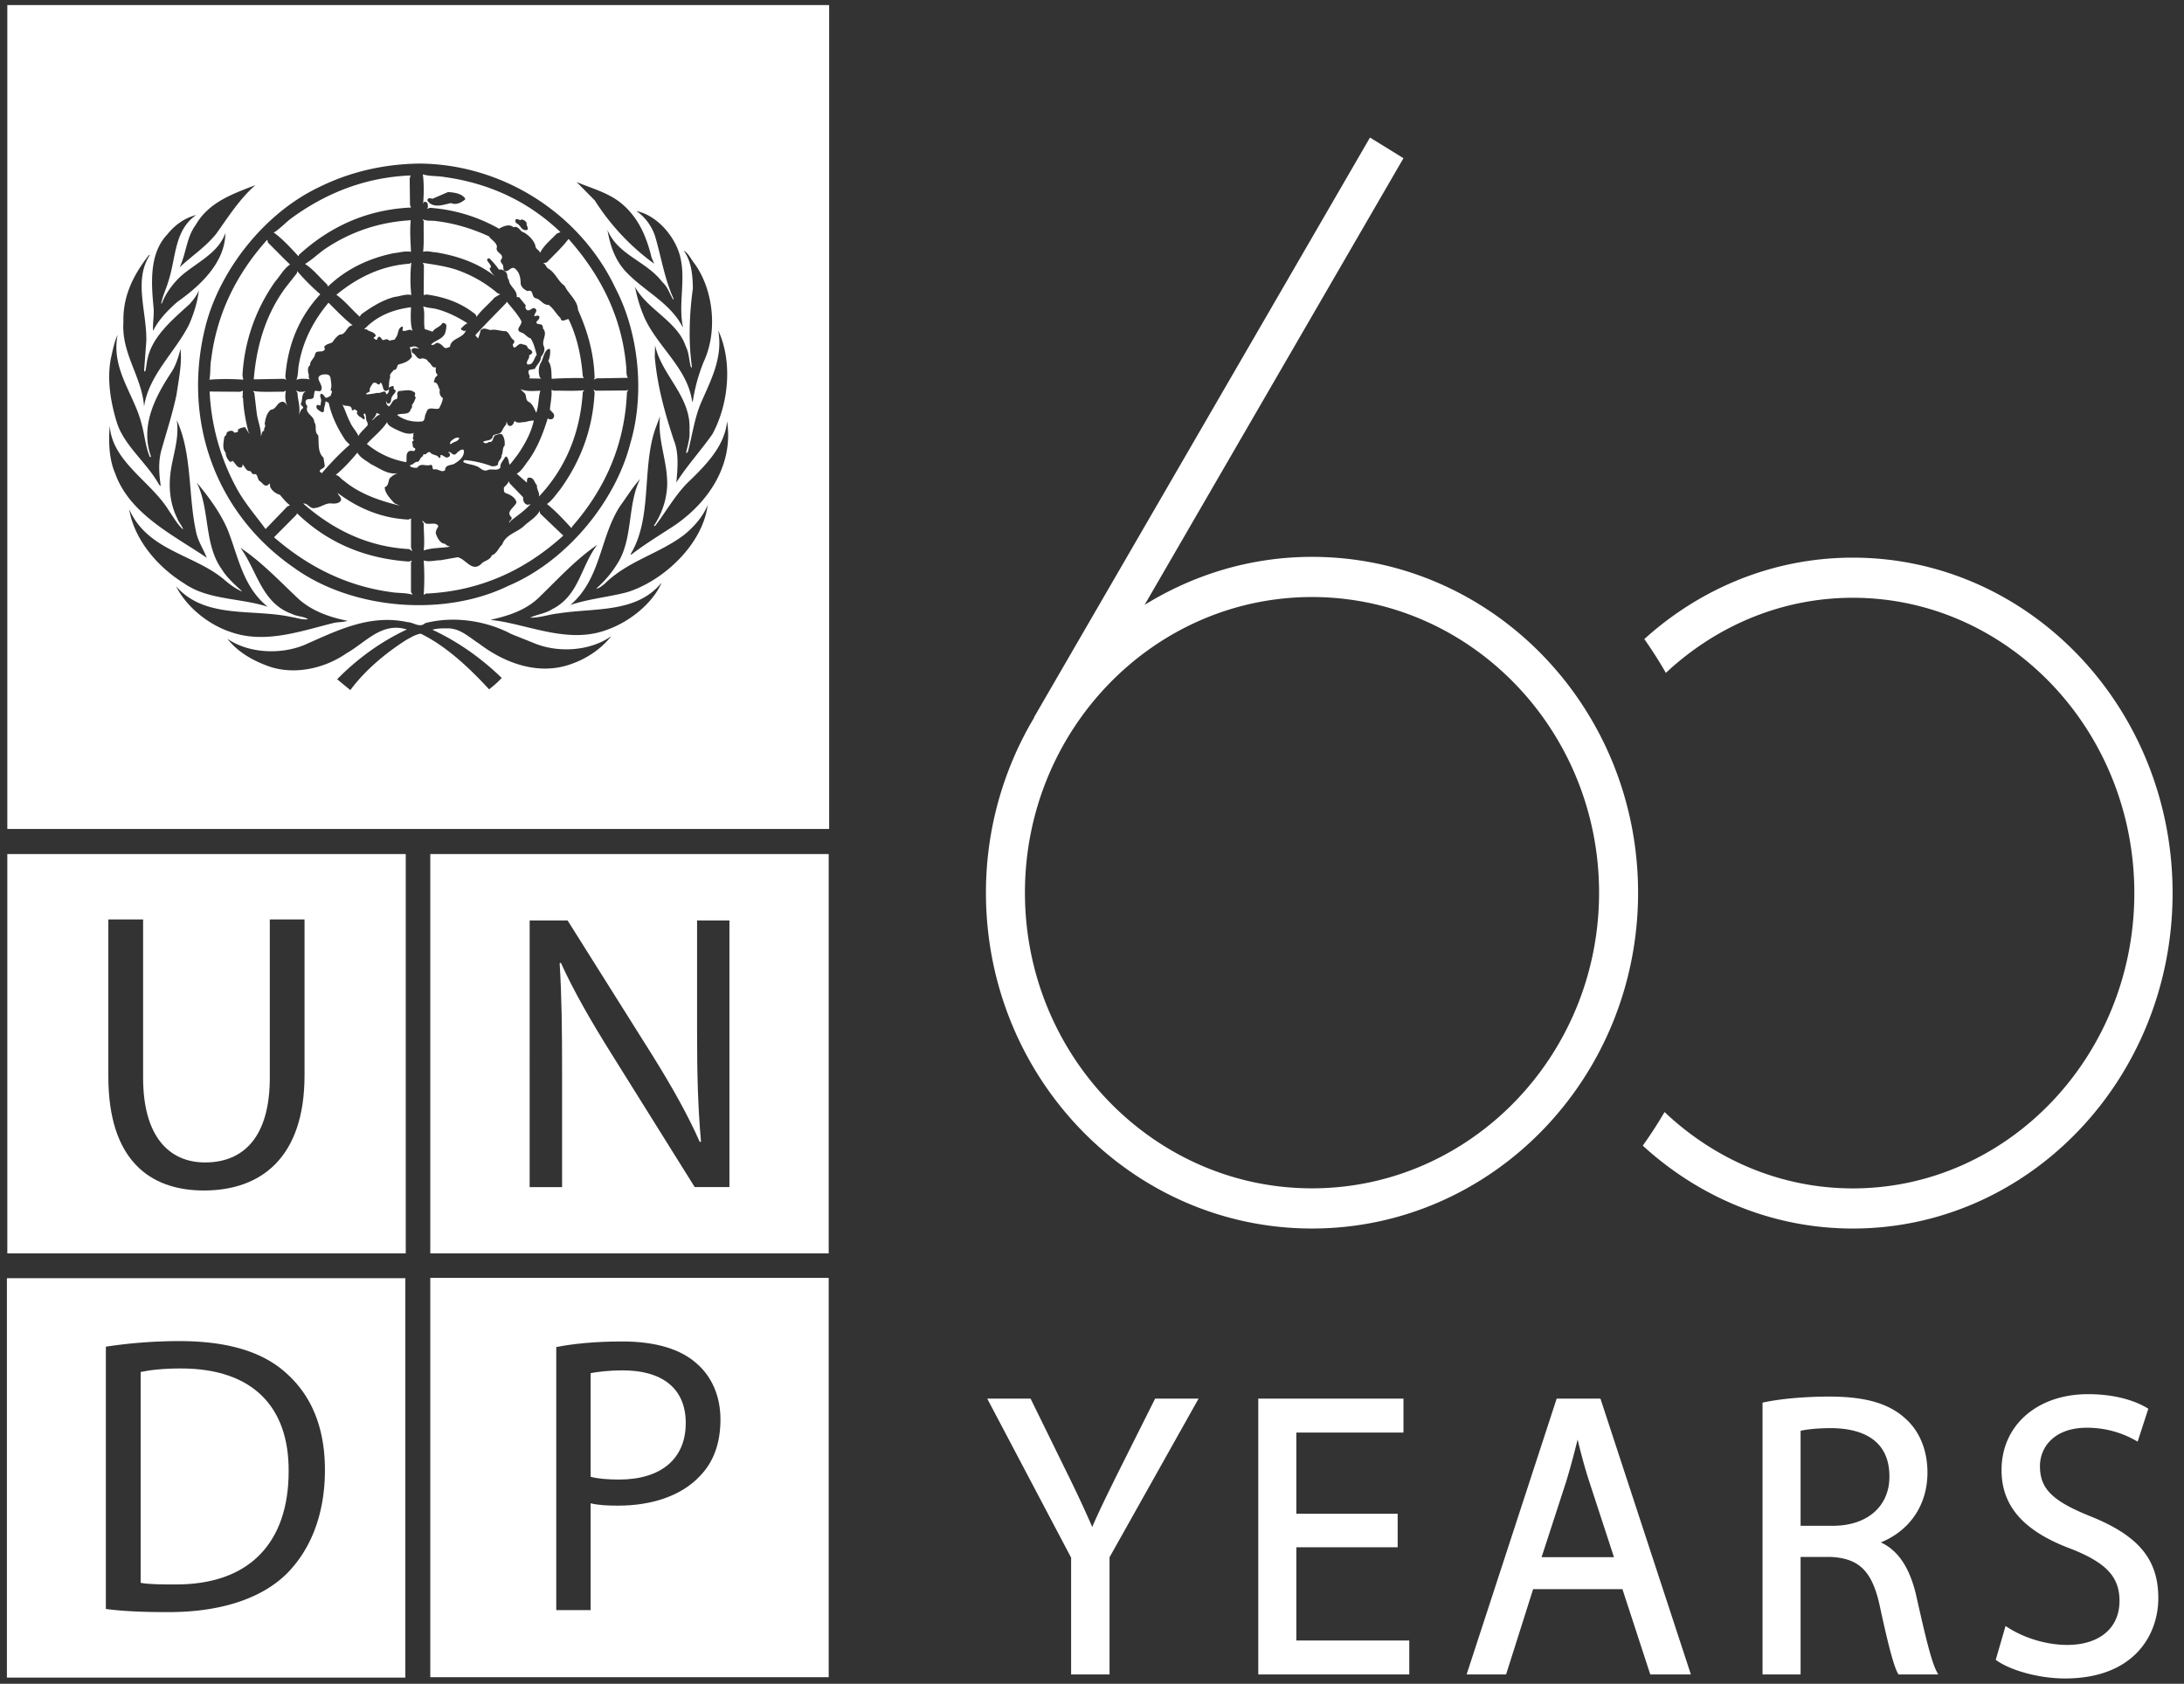 <svg width="166" height="128" fill="none" xmlns="http://www.w3.org/2000/svg"><rect width="100%" height="100%" fill="#333333" stroke="none"/><path d="M.556 64.924v30.36H30.84v-30.36H.556zm22.59 16.828c0 6.222-3.272 8.75-7.649 8.75-4.142 0-7.262-2.343-7.262-8.66V69.898h2.642v12.03c0 4.511 2.009 6.442 4.71 6.442 2.968 0 4.92-1.988 4.92-6.442v-12.03h2.64v11.853zm9.559-16.828v30.36h30.282v-30.36H32.705zm22.738 25.32h-2.64L46.381 79.96c-1.409-2.258-2.757-4.575-3.75-6.767l-.092.029c.155 2.557.184 4.99.184 8.36v8.663h-2.465V69.972h2.882l6.45 10.257c1.474 2.373 2.669 4.48 3.599 6.585l.092-.027c-.24-2.709-.298-5.174-.298-8.303v-8.512h2.459v20.273zm-8.093 13.934c-1.14 0-2.009.12-2.457.211v7.878c.566.151 1.318.21 2.158.21 3.18 0 5.071-1.563 5.071-4.299 0-2.709-1.89-4-4.773-4z" fill="#fff"/><path d="M32.705 97.143v30.359h30.282v-30.36H32.705zm20.466 15.095c-1.38 1.468-3.63 2.222-6.178 2.222-.782 0-1.5-.029-2.1-.178v8.119H42.28v-19.999c1.262-.242 2.911-.423 5.01-.423 2.584 0 4.471.602 5.672 1.684 1.109.961 1.798 2.433 1.798 4.242 0 1.831-.538 3.276-1.589 4.333zm-39.423-8.207c-1.348 0-2.368.118-3.058.269v16.03c.655.12 1.615.12 2.638.12 5.58.03 8.611-3.127 8.611-8.603.031-4.84-2.672-7.816-8.19-7.816z" fill="#fff"/><path d="M.525 97.172v30.359h30.283v-30.36H.525zm21.264 22.465c-1.922 1.896-5.043 2.917-8.972 2.917-1.89 0-3.42-.059-4.771-.239v-19.94a37.333 37.333 0 015.58-.424c3.752 0 6.42.844 8.194 2.495 1.827 1.658 2.877 4.033 2.877 7.31 0 3.307-1.05 6.018-2.908 7.881zM38.514 22.93l-.04.1c-.766.8-1.607 1.628-2.34 2.446.05.1.134.192.226.242.032-.2.14-.376.157-.584.2-.276.5-.1.759-.042.399-.092.773.092 1.18.084.302.15.327.534.602.684.074.108.017.234-.084.317.084.626.383-.167.701-.016.131.05.3.033.398.175.05.259.367.209.384.459-.025.125-.158.158-.243.225.075.251-.258.408-.14.676.482.092.499-.467.723-.718-.125-.433-.215-.876-.465-1.26-.276-.058-.442-.384-.716-.443-.534-.208.082-.542.016-.86-.283-.533-.732-1.01-1.118-1.485zm3.119 8.874c-.35 1.117-.76 2.211-1.459 3.188-.275.35-.541.835-.9 1.018l.758.669c.042-.042.018-.11.025-.168 0-.1.05-.217.176-.2.366-.008.374.384.582.584-.041.318.234.568.142.86 2.098-2.22 3.148-4.942 3.34-7.956l.114-.133c-.747.075-1.538.025-2.313.034l-.183-.06c.05.51-.085 1.003-.117 1.504l.275.3a.306.306 0 01-.059.385.324.324 0 01-.38-.025zm-2.918 7.938l.117-.159c.5-.391 1.041-.759 1.483-1.243h.058c-.1-.034-.225.067-.342.016-.233-.108-.274-.316-.274-.56l-1.025-1.06-.058-.158c-.075.2-.224.325-.375.476.01.133-.04.334.117.426.332.109.766.326.84.717-.133.367-.833.702-.4 1.103.143.2-.198.275-.14.442zm-5.978-4.408c.216.042.066.276.223.359.342-.109.602.291.876.041-.016-.392.426-.358.665-.46.375-.224.8-.525.758-1.026l-.057-.074c-.259 0-.392.2-.583.358-.233.134-.35-.25-.541-.158.008.041.05.058.084.075.049.058.066.184 0 .242-.285.259-.417-.126-.684-.1v.1c.009.058-.016.15-.1.117-.167-.276-.508-.175-.675-.418-.108-.058-.208.017-.283.084-.057.125-.323-.016-.26.2-.206.075-.23.3-.38.435-.258-.042-.375.25-.618.242.026.05 0 .133.076.141a.85.85 0 00.483.06c.25-.402.666-.068 1.016-.218zm-1.499 7.414l.084-.126-.258.067c-3.248-.225-6.122-1.376-8.494-3.673l-.025.1-1.716 1.728c2.598 2.254 5.53 3.708 8.877 4.165.533.092 1.14.042 1.657.202l-.125-.202v-2.261zm1.524-16.553c.192.108.3-.092.458-.134.235.025.416.226.56.375.147.067.29-.025.423-.074.093-.694.958-.593 1.216-1.245l-.159.06c-.066-.093-.233-.051-.223-.202.14-.133.324-.342.498-.4-.748-.468-1.524-.868-2.373-1.085-.332-.076-.683-.084-1-.2.16.475.017 1.177.119 1.727l.598.2c.176-.291.558-.35.724-.626.11-.091.234 0 .317.1.025.227-.033.452-.1.669-.224.45-.759.509-1.058.835zm5.355 8.437c.033.276-.3.401-.257.677-.11.124-.292.142-.459.142a7.82 7.82 0 00-2.082-.477.146.146 0 00-.099.16c.3.158.666.166.982.3.282.075.474.425.833.317.3-.167.799.1.998-.217-.032-.309.233-.535.367-.801l.1-.025c.167.175.159.434.233.626.233-.25.417-.526.625-.785.548-.803 1.016-1.661 1.216-2.58a2.49 2.49 0 00-.658.117c-.24-.017-.533.125-.74-.042-.077-.066-.126.034-.117.1-.085.126-.167.284-.358.226-.152-.067-.152-.225-.2-.342.007.092-.026.175-.043.258-.175.184-.233.36-.358.56-.175.192-.458.125-.64.284-.034.4-.476.316-.725.443-.018.05.041.057.066.1.116.032.275.032.357-.084.351.092.277-.35.476-.5.175-.026.342-.176.525-.059.182.225.225.55.197.843-.197.2-.097.526-.24.76zm-3.855-.859c.2-.209.623-.2.64-.5-.29-.043-.44.116-.64.275-.026.066-.117.183 0 .225zm-2.057 8.072c.615-.208 1.33-.175 1.998-.284-.134-.05-.267-.084-.366-.217-.392-.025-.575-.434-.7-.744-.058-.224.09-.407.184-.6-.166-.342-.683-.092-.984-.217-.083-.067-.141-.168-.258-.183l.126.183c0 .685.082 1.386 0 2.062zm8.81-3.005c-.233.46-.75.751-1.14 1.101-.541.544-1.424.66-1.7 1.445-.29.267-.39.684-.799.835-.15.4-.575.376-.817.668-.699.625-1.148-.4-1.78-.527l-1.276.226c-.442 0-.882.158-1.298.017.058.85.058 1.769 0 2.621l.159-.1c4.013-.175 7.476-1.703 10.45-4.408l-1.758-1.678-.041-.2zm-1.458-9.258l.26.258c.256.176.081.552.356.702.325.167.44.543.583.826.05-.075.05-.166.076-.242.116-.458.098-.976.24-1.427-.5.025-1.074.076-1.515-.117zm-4.739-9.032c-.84-.3-1.763-.425-2.681-.568l.083.184-.016 2.263.216-.042c1.383.192 2.648.635 3.74 1.528l.057.175c.375-.526.94-.977 1.383-1.478l.417-.242-.2-.083a9.68 9.68 0 00-2.999-1.736zM30.88 35.133c.06-.225-.033-.509.084-.7.084-.185.308-.176.474-.143.1-.008.16-.134.1-.217-.241-.05-.132-.317-.216-.467.008-.084.15-.068.116-.176-.166-.134.085-.283-.058-.426.04-.027.072-.075.112-.106-.504.213-1.041-.095-1.486-.294-.216-.126-.532-.25-.583-.518-.358.585-1.04 1.119-1.54 1.662a6.353 6.353 0 002.998 1.386zm-11.55-5.267l.182 1.536c.076.593.335 1.16.317 1.745.093-.126.034-.375.259-.4-.092-.185.174-.343.025-.502.074-.4.125-.81.475-1.101.424-.018.458-.577.882-.602.216-.009.35.284.442.384-.268-.325-.25-.86-.184-1.227l-.184.084c-.772-.018-1.582.05-2.314-.058l.1.14zm9.577 1.661l-.283-.142c-.05.209-.192.392-.342.543l.026.017c.2-.143.341-.402.6-.418z" fill="#fff"/><path d="M22.045 38.414c-.283-.2-.533-.526-.775-.802-.274-.074-.558-.266-.7-.533-.082-.092-.007-.259-.1-.326l-.1.125c-.29.143-.399-.158-.598-.284-.26-.142-.134-.635-.484-.542-.133-.009-.175-.159-.258-.242-.324.033-.407-.326-.582-.5-.034.074 0 .174-.1.224-.333.076-.45-.334-.674-.5-.06.025-.1.091-.185.075a.986.986 0 01-.341-.702c-.274-.309-.15-.801-.1-1.177.05-.1.192-.158.167-.284.075-.174.258-.191.433-.2a.45.45 0 01.167.158c.108-.067.35.01.258-.232.142-.126.35-.168.542-.202.132.168.2.36.374.518l-.116-.183c-.201-.819-.359-1.654-.4-2.538.008-.05-.108-.075-.042-.126l.017.026c.008-.184-.009-.343.025-.468l-.225.084-2.315-.018a17.07 17.07 0 002.04 7.33c.591 1.102 1.457 2.096 2.214 3.123l1.658-1.72.2-.084zm8.995 1.085c-2.025-.101-3.798-.843-5.371-2.02.05.2.315.325.241.576-.142.225-.433.233-.668.225-.474-.076-.823.283-1.273.334-.408.125-.55-.375-.924-.334 2.314 2.028 4.963 3.297 8.06 3.463l.234.16-.1-.283v-2.206l-.2.085zm-6.33-20.578c-.517.36-.992.826-1.524 1.144.616.392 1.123 1.043 1.68 1.56l.06.16c1.416-1.361 3.139-2.154 4.997-2.538.44-.042.882-.192 1.315-.1-.033-.793-.101-1.62-.017-2.405-2.415.143-4.58.878-6.511 2.18zm2.315 12.223c-.084-.042-.092-.033-.159.042-.04 0-.091.008-.124-.017 0-.476-.533-.192-.733-.442.235.433.358.926.6 1.36.149.384.482.685.632 1.06.159-.3.475-.542.7-.818a.445.445 0 00-.074-.326c-.077-.174-.01-.425-.143-.575-.216.074.076.292-.017.417-.091.058-.19-.016-.199-.1-.192-.034-.343-.201-.4-.376.158-.1-.041-.143-.083-.225zm-4.296-3.508c-.092.401-.042.869-.2 1.244.29-.133.716-.083 1.04-.041-.19-.1-.033-.343-.142-.476-.023-.209-.058-.468.143-.601-.025-.343.34-.518.375-.827.09-.35.49-.116.682-.3.125-.067.017-.184.017-.275.166-.226.424-.218.624-.343.142-.217.325-.45.558-.585.5.018.508-.684.982-.7-.649-.493-1.264-1.152-1.84-1.72-1.148 1.377-1.931 2.897-2.24 4.624zm-.16-6.87l-.9 1.144c-1.473 2.029-2.173 4.375-2.381 6.929l2.281-.042.217.084c-.091-.059-.067-.159-.1-.242.183-2.38 1.016-4.5 2.657-6.27a16.701 16.701 0 01-1.758-1.762l-.016.16zm.475 10.26c.025-.151-.2-.192-.175-.343.159-.309.008-.81.417-.944-.291.05-.55.11-.8-.075l.125.2c.016.552.233 1.078.117 1.637.09-.158.116-.376.316-.475zm.865-1.286l-.066.443c-.1.259-.424.067-.575.242-.107.167.01.342.1.475-.233.535.525.702.518 1.186.232.3-.034.735.3 1.002.073.542-.075 1.277.4 1.703l.083.518c.099.358-.426.266-.36.584.1-.05.125.083.135.116v-.016c.64-.743 1.382-1.528 2.14-2.187l-.317-.318c-.592-.885-1.058-1.828-1.282-2.863l-.243-.125c-.008.267-.133.476-.115.743l-.084.1c-.175-.008-.284-.15-.432-.242-.034-.092-.127-.243.016-.317a.269.269 0 01.199.058c.075-.092.042-.225.084-.342.024-.2-.15-.384-.026-.56.159-.016.276.176.342.284.158.05.284-.083.417-.142 0-.141.2-.333-.018-.417.117-.325.034-.668-.016-.985-.091-.276-.399-.225-.624-.2-.674.217.108.726-.06 1.144-.09.241-.34.016-.516.116zm5.697 6.639a1.57 1.57 0 01.624-.41c-.738.15-1.393-.383-2.023-.676-.359-.268-.824-.484-1.042-.885-.49.601-1.073 1.228-1.655 1.703.257.016.4.301.614.425 1.25 1.044 2.807 1.545 4.257 1.904l-.401-.183c-.3-.343-.724-.744-.74-1.22.299-.1.265-.434.366-.658zm11.668-16.372c.174.042.225.25.341.376.609.325.767.977 1.3 1.344.298.626.99 1.11 1.015 1.827.724 1.604 1.216 3.299 1.265 5.185l-.066.1a.334.334 0 00.199-.075l2.398-.042c-.158-.234-.09-.576-.131-.86-.318-3.714-1.9-6.895-4.382-9.7-.457.618-1.082 1.194-1.656 1.787l-.283.058z" fill="#fff"/><path d="M18.49 28.865l-.06-.326a13.592 13.592 0 012.5-7.154c.374-.426.647-.96 1.115-1.277-.542-.51-1.107-1.102-1.675-1.662l-.058-.225c-2.373 2.647-3.838 5.668-4.262 9.116-.093.5-.034 1.019-.135 1.528a16.535 16.535 0 012.575 0zm4.197-9.384l.042-.115c2.431-2.221 5.262-3.44 8.51-3.59l-.076-.2-.025-2.005.068-.233c-3.348.133-6.32 1.277-8.96 3.181-.508.35-.958.884-1.473 1.185h.074c.657.484 1.283 1.177 1.84 1.777zm8.551 3.874c-1.34.176-2.574.635-3.555 1.678h.184c.198.2.524.159.674.426.075.15-.143.134-.134.259.042.033.1.041.134.1.157.058.123-.092.181-.159.21-.208.243.2.443.2.141-.091.34-.1.441.059.133-.117.416-.008.458-.225.258-.276.117-.701.5-.877.133.075-.008.2.042.318.257.108.55-.217.757.041-.19-.543-.142-1.218-.125-1.82z" fill="#fff"/><path d="M.556.387v62.631H63.02V.387H.556zm53.592 32.617c-.875 1.244-1.934 2.405-2.741 3.674.091-1.002.21-2.237-.183-3.19-.674-2.044-1.266-4.123-1.457-6.369l.024-.86c.509 2.296 2.757 3.874 2.615 6.446.05.625-.142 1.152-.257 1.702l.04.042.1-.117c.335-1.26.5-2.588 1.017-3.765.74-1.695 1.657-3.406 1.283-5.451 1.123 2.413.782 5.634-.441 7.888zm-1.383-12.997c1.474 2.004 1.798 5.192.724 7.488a13.21 13.21 0 00-.841 3.09c-.075-.184-.091-.435-.157-.644-.584-2.246-2.709-3.848-3.582-5.969a11.193 11.193 0 01-.642-2.162c.934 1.728 3.231 2.621 3.856 4.525.258.484.241 1.085.4 1.602.034 0 .067-.024.067-.058-.276-1.962-.192-4.015.074-5.952-.016-1.052-.116-2.07-.7-2.88.376.218.543.634.8.96zm-1.04-.384c.392 1.753-.176 3.465.181 5.234l-.016.017c-.951-1.878-2.973-2.763-4.363-4.266-.808-.893-1.158-1.978-1.358-3.13.8 1.928 2.948 2.353 4.18 3.973.418.375.55.894.817 1.319l.041-.042c-.708-1.519-.948-3.23-1.44-4.85-.25-.701-.741-1.394-1.4-1.836 1.617.333 3.024 2.028 3.358 3.58zM47.392 15.6c1.223 1.093 1.774 2.512 2.132 3.98l.2.469a17.542 17.542 0 01-4.513-4.808l-1.383-1.403c1.217.518 2.524.826 3.564 1.762zm-23.166-1.361c2.307-1.145 4.83-1.753 7.577-1.804 6.28.008 12.274 3.707 15.007 9.534 1.731 3.347 2.224 7.955 1.099 11.737-1.14 4.466-4.888 8.982-9.251 10.819-4.913 2.413-11.893 1.81-16.273-1.337-6.087-4.182-8.577-11.385-6.736-18.498 1.115-4.224 4.471-8.49 8.577-10.451zm-4.813-.168c-1.225 1.077-2.074 2.439-2.982 3.707-.815 1.01-1.856 1.678-2.78 2.547.5-1.036.516-2.272 1.223-3.223 1.008-1.762 2.873-2.38 4.54-3.03zm-6.696 3.749c.592-.743 1.35-1.261 2.199-1.477-1.648 1.135-1.54 3.172-2.065 4.866-.167.626-.458 1.202-.6 1.845l.042.033c.274-.726.757-1.41 1.358-2.004 1.173-1.084 2.906-1.76 3.48-3.364-.026 2.23-1.882 3.983-3.656 5.235-.733.643-1.44 1.377-1.84 2.204-.042-.56.084-1.128.042-1.728-.192-1.946-.333-4.166 1.04-5.61zM9.38 24.473c-.05-1.97.766-3.582 1.914-5.05.034-.017.06-.05.101-.043-1.266 1.93-.217 4.358-.275 6.554l-.167 2.246c.024.016.024.083.083.058.075-.25.092-.518.142-.777.3-1.81 1.866-3.096 3.24-4.35.29-.324.549-.658.698-1.042-.108.902-.391 1.812-.765 2.646-1.067 2.087-3.04 3.798-3.399 6.186-.174-2.287-1.731-3.999-1.572-6.428zm-.958 2.805c.141-.617.25-1.252.517-1.82-.509 2.605 1.24 4.483 1.815 6.745.24.844.3 1.753.641 2.546.033.017.059-.016.082-.04-.856-2.406.376-4.635 1.616-6.513.3-.509.475-1.077.625-1.661.132 1.086-.141 2.337-.3 3.465-.3 1.435-.75 2.796-1.141 4.19-.258.869-.191 1.853-.058 2.764l-.125-.1c-.908-1.679-2.707-2.99-3.24-4.826-.44-1.461-.732-3.155-.432-4.75zM8.34 32.37c.2 2.763 3.164 4.223 4.538 6.511.325.467.608.985 1.04 1.377-.067-.293-.34-.543-.441-.844-.482-.959-.657-2.103-.54-3.263.133-1.41.724-2.722.498-4.207 1.209 2.612.842 5.868 1.516 8.698.175.618.533 1.169.767 1.761-2.481-1.694-5.863-3.305-6.962-6.41-.466-1.07-.517-2.396-.416-3.623zm1.481 6.343c1.383 3.139 4.846 3.398 7.172 5.31.423.376.872.701 1.356.927l.025-.025c-.534-.485-1.15-1.036-1.525-1.662-1.357-1.894-.882-4.55-1.898-6.586.925 1.11 1.766 2.262 2.324 3.522.833 2.054 1.15 4.376 3.072 5.928-2.082-.684-4.52-.493-6.354-1.779-2.006-1.236-3.797-3.33-4.172-5.634zm3.556 5.853c2.215 2.529 5.838 1.686 8.794 2.345.416.06.8.226 1.24.16-.35-.226-.84-.2-1.223-.402-2.316-.818-2.657-3.33-3.914-5.024 1.607 1.068 2.956 2.512 4.438 3.905 1.066.936 2.348 1.37 3.698 1.645-.326.117-.75.084-1.1.176-2.423.6-5.122 1.578-7.695.701-1.673-.526-3.397-1.854-4.238-3.506zm30.096 5.893c-2.499.935-5.105-.041-7.054-1.527-.791-.501-1.49-1.227-2.514-1.16-.369-.009-.726.008-1.043.1 1.9.884 3.657 2.103 5.272 3.664-.274.31-.624.602-.957.868-1.55-1.677-3.273-3.289-5.197-4.232-.375.05-.733.276-1.074.46-1.566.993-3.115 2.27-4.28 3.83l-1-.826c1.6-1.62 3.365-2.88 5.298-3.781-1.898-.602-3.14.993-4.58 1.803-1.683 1.177-4.097 1.729-6.129.918-1.092-.417-2.15-1.027-2.94-2.02 1.599 1.102 3.98 1.22 5.796.501 2.44-1.06 4.97-2.404 7.91-1.761.458.008.908.467 1.34.075 2.182-.568 4.656-.176 6.537.826l1.94.777c1.8.667 4.13.484 5.672-.618-.79.993-1.873 1.703-2.997 2.103zm2.68-2.588c-2.806 1.061-5.629-.242-8.319-.676l-.515-.067v-.016c1.282-.292 2.531-.677 3.555-1.603 1.508-1.453 2.848-2.947 4.522-4.091-1.242 1.595-1.373 3.865-3.423 4.892-.507.334-1.15.392-1.672.643.748.017 1.43-.25 2.172-.325 2.748-.434 5.895.009 7.82-2.338-.716 1.636-2.507 3.006-4.14 3.581zm1.557-2.864c-1.431.386-2.963.51-4.355.985 2.357-2.028 2.224-5.166 3.798-7.554.5-.676.916-1.385 1.498-2.028-.956 1.929-.541 4.424-1.639 6.294a8.273 8.273 0 01-1.7 2.045c.218-.008.41-.2.6-.325 1.79-1.788 4.122-2.288 6.054-3.74.775-.618 1.482-1.427 1.823-2.304-.366 2.963-3.306 5.743-6.079 6.627zm3.54-5.05c-1.108.727-2.233 1.403-3.298 2.229v-.1c1.633-2.721.832-6.452 1.84-9.44l.375-1.003c-.208 1.862.601 3.44.542 5.31-.06 1.127-.425 2.128-1.016 3.03h.1c.8-1.052 1.423-2.171 2.357-3.173 1.448-1.402 2.923-2.838 3.115-4.783.489 3.247-1.327 6.093-4.014 7.93z" fill="#fff"/><path d="M45.254 29.7l-.142-.1.082.226c-.132 2.78-1.057 5.234-2.639 7.413-.308.368-.599.818-.983 1.077.633.5 1.335 1.252 1.858 1.829l.067-.126c2.547-2.914 3.997-6.286 4.156-10.193l.099-.2-.126.058-2.372.017zm-14.132-9.652c-2.115.15-3.948 1.035-5.555 2.363.634.442 1.199 1.152 1.774 1.661.042-.058.084-.117.126-.184.791-.567 1.607-1.084 2.539-1.319.416-.04.824-.242 1.258-.141-.09-.785-.09-1.653 0-2.463l-.142.083zm1.038-4.49a.34.34 0 01.078-.2c.116-.067.214.033.265.116.008.117.059.318-.04.384.099.017.149-.058.24-.058 1.908.142 3.674.701 5.256 1.603v-.042c.324-.159.741-.367 1.073-.083.4-.15.475.342.8.4.392.234.833.668.883 1.127.074.151.307.259.341.418.267-.568.8-.969 1.258-1.461l.283-.117c-2.514-2.404-5.504-3.731-8.836-4.19-.534-.093-1.116-.042-1.624-.201.1.66.076 1.561.024 2.304zm7.497 1.118c.166.05.317.126.374.301-.042.191.175.35.042.501-.449.117-.49-.393-.84-.518a.337.337 0 01-.058-.241c.158-.193.307.125.482-.043zm-7.154-1.518c.067-.135.259-.085.358-.043l1.2-.517c.483.042 1.016.1 1.299.5v.06c-.3.25-.682.45-1.082.282-.55.11-1.318.427-1.758-.14-.017-.042-.068-.1-.017-.142zm-.343 3.99c.319-.109.643.025.96.034 1.632.266 3.173.793 4.48 1.802-.157-.166-.35-.359-.383-.6.026-.034.059-.042.1-.034.017-.26-.258-.392-.3-.627.042-.049.1-.1.183-.075.283.268.525.56.733.86.183-.075.333.043.467.142.242.143.091.452.275.619.033.492.632.767.598 1.26.01.116.15.025.2.083l.501.618c-.092.117-.018.259.082.343.225.1.351-.184.576-.142.324.183-.05.4-.018.6.125.009.283-.1.382.026.042.183-.147.3-.223.417 0 .183.149.142.283.183.15-.008.24.176.2.3.416.435-.124.903.075 1.362.133.3-.034.592-.216.818.007.367-.326.592-.459.901l-.424.083c-.224.226.19.502-.033.644l.933.017-.1-.1c-.135-.369-.102-.86.124-1.186.14-.3.175-.66.442-.918.057-.017.166-.126.216 0 .015.282-.009.609-.142.86.267.383.234.885.26 1.36.823-.05 1.63-.067 2.438-.058l-.075-.158c-.126-1.545-.44-3.006-1.084-4.325-.173.008-.298.15-.498.1a.158.158 0 01-.1-.167c-.334-.317-.54-.735-.916-1.018-.424.041-.616-.451-1-.501-.34-.142-.107-.693-.599-.543-.24-.1-.474-.284-.524-.559 0-.434-.084-.903-.475-1.185-.3-.109-.424.292-.724.225-.167-.083-.092-.3-.143-.443-.057-.125-.2-.217-.173-.384.391-.517-.474-.51-.285-1.018-.05-.368-.423-.51-.616-.802-1.29-.584-2.58-.984-4.038-1.16-.358-.05-.69.025-1-.142l.084.159c-.017.777.033 1.602-.043 2.329zm-.838 7.946c-.25.417-.667.509-1.057.626-.109.134-.084.426-.341.4-.084.184-.368.293-.259.56-.134.284-.067.651-.142.96-.491.309-.349-.41-.6-.56l-.082.142c-.1.025-.167-.033-.232-.1-.077-.025-.201-.05-.267.017-.11.183-.276.334-.234.585-.05.15-.3.1-.267.258.274-.008.575-.058.84-.117.193.05.35-.09.542-.1.067.033.142.1.117.2h.067c.132-.1.191-.25.132-.4.017-.176.21-.176.326-.226.108.05.041.159.059.242.374.143-.092.418-.142.618-.101.159 0 .518-.317.468a.117.117 0 01-.083-.143h-.042a.43.43 0 00.225.376c.234-.191.241-.518.574-.56.175-.182-.075-.466.184-.616.434-.01.898-.192 1.242.158-.027.15-.085.218.04.342-.082.192-.14.4-.299.56a.29.29 0 01-.085.317c-.116.509-.699.266-1.04.442.524.401 1.158.55 1.84.5.359-.016.2-.458.383-.658.116-.585.651-.184.974-.342.125-.252.251-.493.284-.777a.556.556 0 01-.225-.627c-.14-.192-.124-.542-.432-.575-.051-.067-.01-.15.032-.2-.008-.184.175-.242.225-.385-.191-.124-.141-.4-.125-.558-.325.09-.36-.334-.6-.427-.058-.192-.265-.225-.431-.258-.4.192-.469-.302-.767-.418-.033-.092-.1-.225 0-.3.15-.126.35-.017.524-.025l-.141-.075c-.135-.15-.425-.059-.6 0 .166.166.1.466.2.676zm109.504 15.299c-6.06 0-11.589 2.341-15.846 6.19a32.83 32.83 0 011.638 2.57c3.784-3.539 8.753-5.71 14.208-5.71 11.8 0 21.399 10.071 21.399 22.45s-9.599 22.45-21.399 22.45c-5.504 0-10.513-2.21-14.309-5.805a32.572 32.572 0 01-1.654 2.554c4.273 3.913 9.846 6.302 15.963 6.302 13.424 0 24.307-11.417 24.307-25.5 0-14.084-10.883-25.501-24.307-25.501zm-41.104-.06c-4.659 0-9.002 1.349-12.725 3.652l19.676-33.958-2.544-1.57-25.54 44.08.017.01a25.94 25.94 0 00-3.667 13.316c0 14.1 11.096 25.53 24.783 25.53 13.688 0 24.784-11.43 24.784-25.53 0-14.1-11.096-25.53-24.784-25.53zm0 48.006c-12.03 0-21.819-10.083-21.819-22.476 0-12.393 9.788-22.476 21.82-22.476 12.03 0 21.818 10.083 21.818 22.476 0 12.393-9.788 22.476-21.819 22.476zm-1.192 27.286h7.703v-2.551h-7.702v-6.169h8.143v-2.582H95.638v20.971h11.477v-2.582h-8.584v-7.087zm47.144 3.796c-.48-2.18-1.37-3.547-2.718-4.165 2.226-.907 3.545-2.87 3.545-5.312 0-1.655-.574-3.092-1.613-4.046-1.269-1.195-3.072-1.728-5.845-1.728-1.823 0-3.672.161-4.943.432l-.134.029v20.663h2.893v-8.935h2.236c2.242.088 3.24 1.101 3.813 3.872.64 2.95 1.041 4.438 1.341 4.976l.048.087h3.023l-.134-.256c-.409-.791-.885-2.828-1.512-5.617zm-6.366-5.429h-2.449v-7.219c.429-.104 1.236-.205 2.358-.205 2.004.022 4.393.679 4.393 3.682 0 2.273-1.689 3.742-4.302 3.742zM84.9 112.11l-.28.57c-.607 1.235-1.138 2.316-1.601 3.402a91.239 91.239 0 00-1.85-3.972l-2.838-5.787h-3.295l6.377 12.091v8.88h2.92v-8.908l6.769-12.063h-3.303L84.9 112.11zm33.419-5.787l-6.846 20.971h3l2.057-6.488h6.786l2.117 6.488h3.087l-6.875-20.971h-3.326zm-1.147 12.055l1.867-5.739c.291-.958.571-1.986.87-3.201.253 1.024.524 2.086.9 3.234l1.865 5.706h-5.502zm41.713-3.109c-2.901-1.168-3.833-2.095-3.833-3.815 0-1.452 1.103-2.917 3.567-2.917 1.647 0 2.912.52 3.684.958l.174.098.813-2.503-.12-.071c-.654-.386-2.104-1.033-4.462-1.033-3.872 0-6.576 2.374-6.576 5.773 0 2.754 1.698 4.663 5.339 6.008 2.644 1.057 3.627 2.124 3.627 3.937 0 2.063-1.524 3.345-3.978 3.345-1.524 0-3.206-.494-4.499-1.32l-.184-.118-.746 2.572.103.071c1.123.78 3.289 1.345 5.15 1.345 5.244 0 7.104-3.291 7.104-6.109 0-2.946-1.496-4.748-5.163-6.221z" fill="#fff"/></svg>